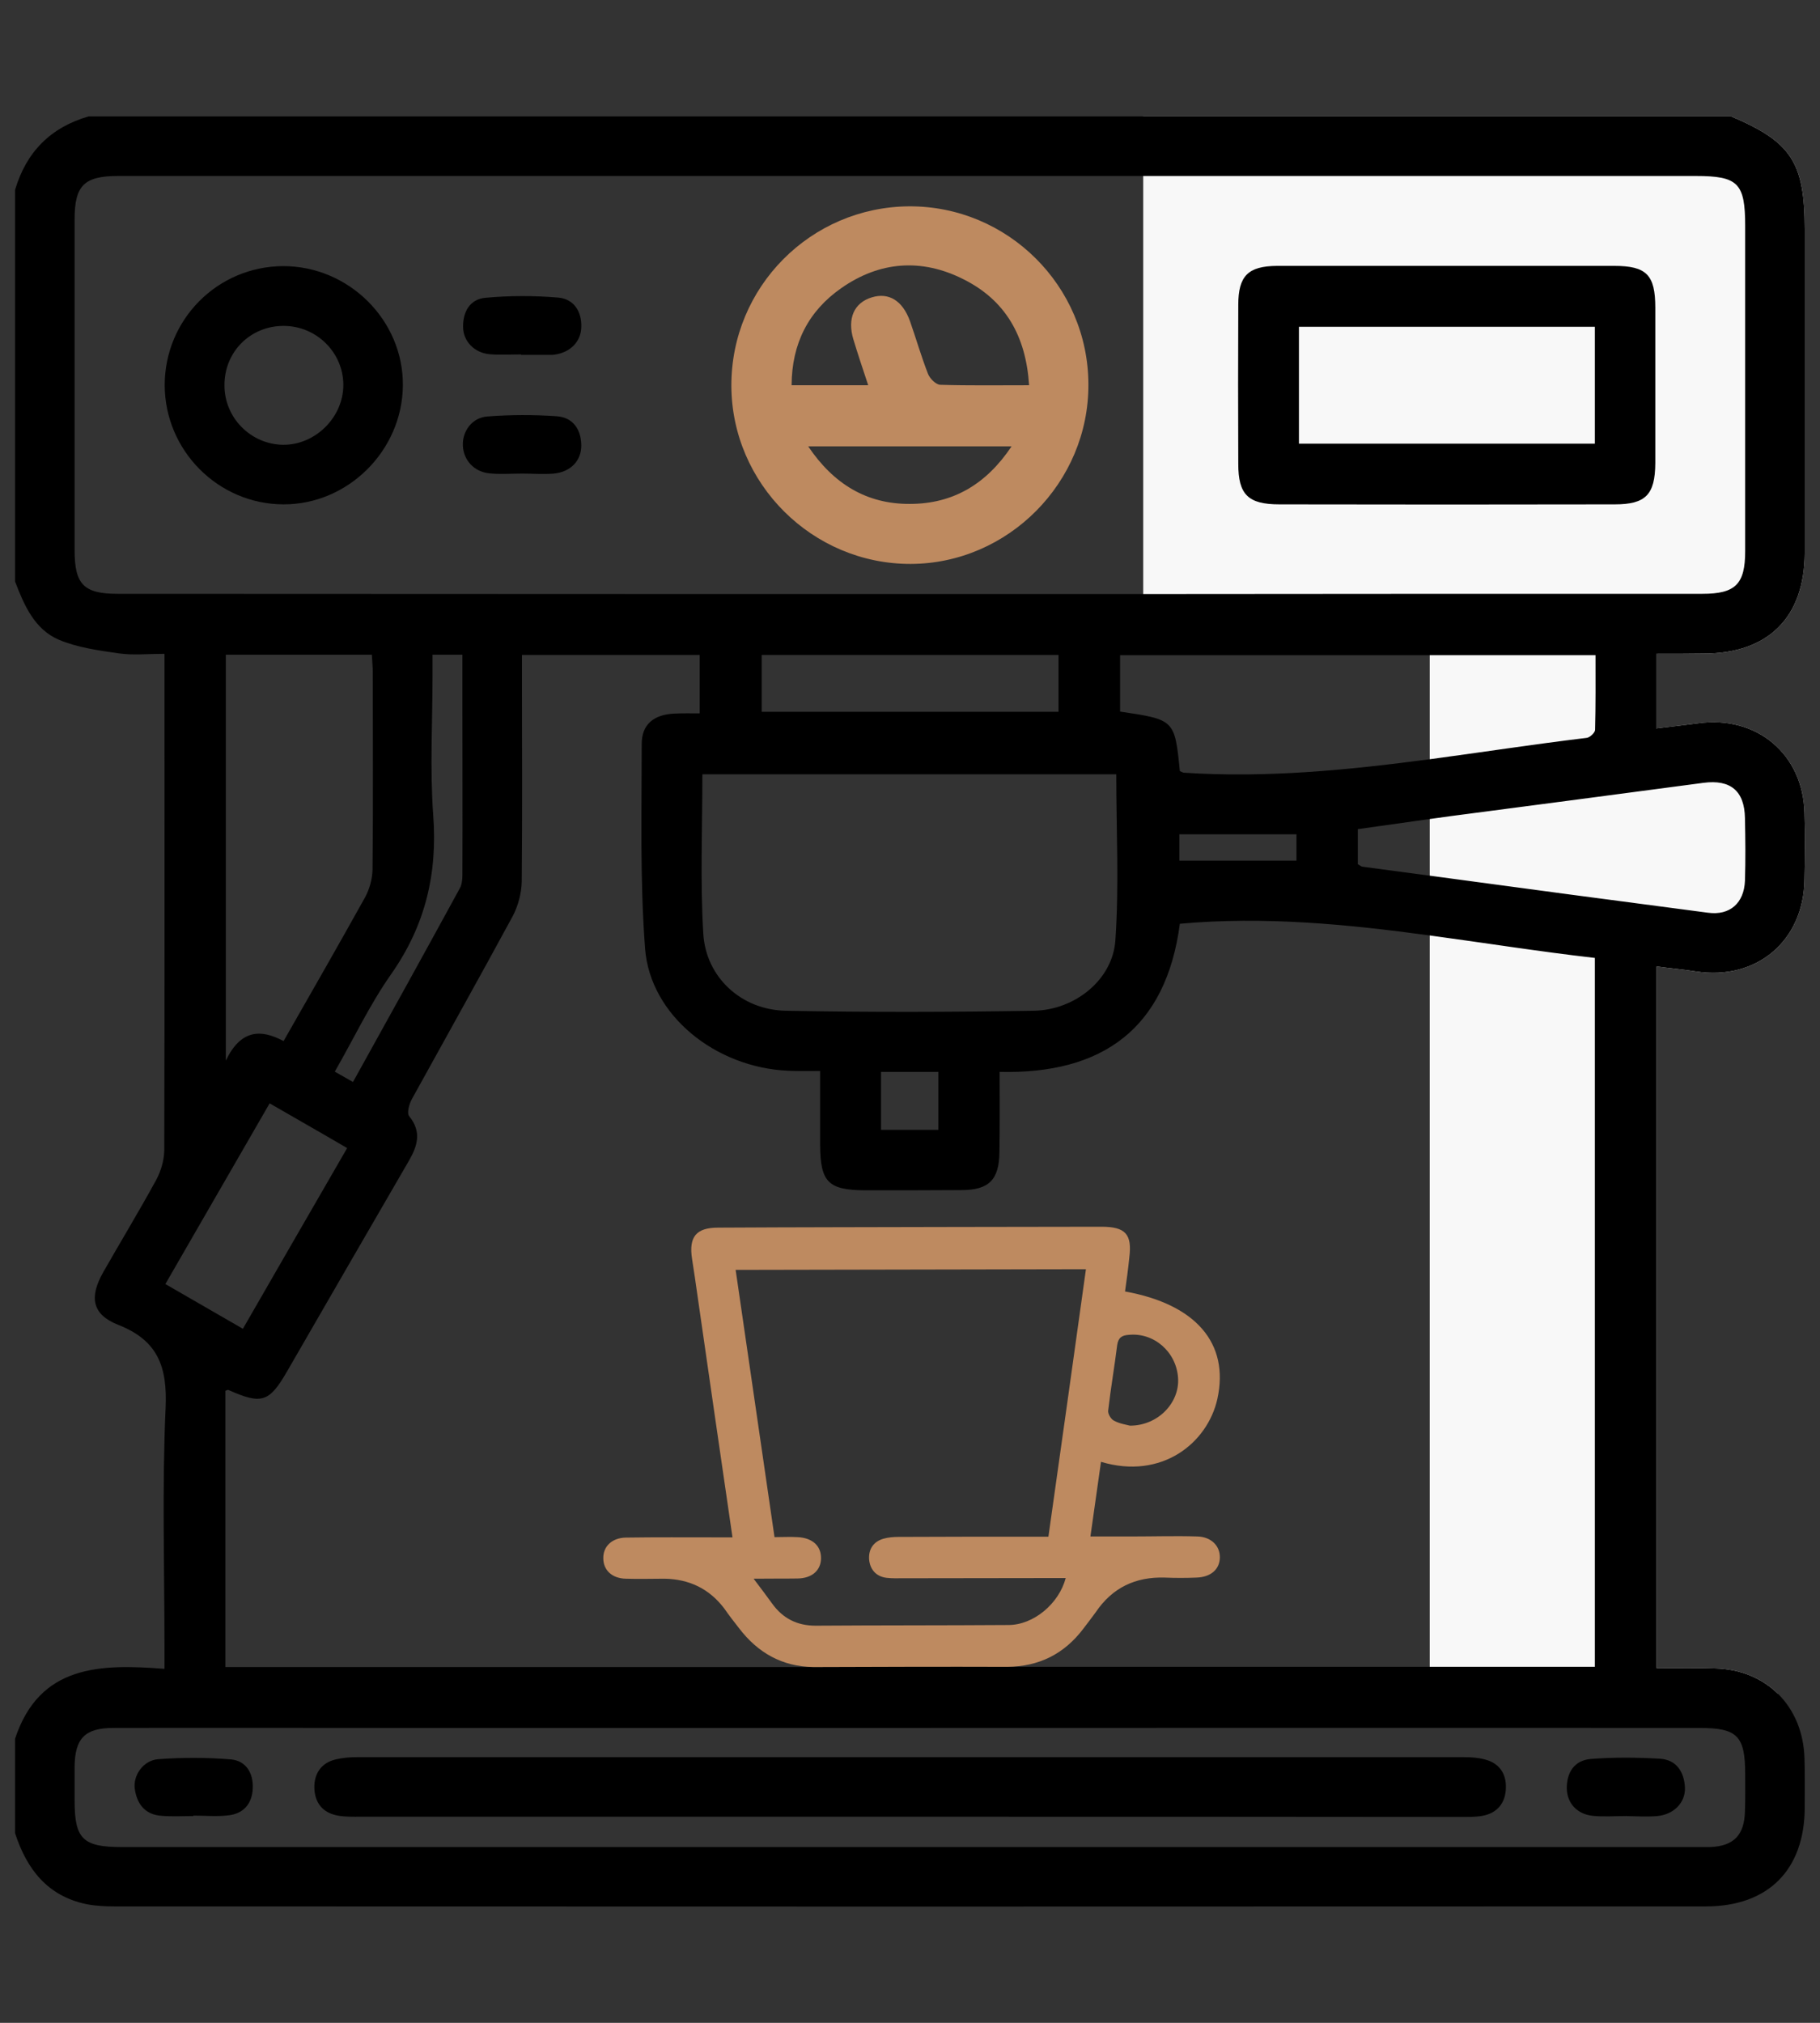 <?xml version="1.0" encoding="utf-8"?>
<!-- Generator: Adobe Illustrator 25.2.3, SVG Export Plug-In . SVG Version: 6.00 Build 0)  -->
<svg version="1.1" id="Livello_1" xmlns="http://www.w3.org/2000/svg" xmlns:xlink="http://www.w3.org/1999/xlink" x="0px" y="0px"
	 viewBox="0 0 81 90" style="enable-background:new 0 0 81 90;" xml:space="preserve">
<rect x="0" y="0" width="81" height="90" fill="#333333" stroke="none"/>
<style type="text/css">
	.st0{fill:#F8F8F8;}
	.st1{fill:#BE8A60;}
</style>
<path class="st0" d="M73.73,43v31.22c0.91,0,1.76-0.02,2.61,0.01c1.14,0.03,2.1,0.45,2.8,1.14H63.63V28.15H50.88V5.18h26.17
	c2.68,1.14,3.27,2.04,3.27,5.04V24.6c-0.01,2.86-1.61,4.47-4.48,4.48c-0.7,0.01-1.39,0.01-2.13,0.01v3.32
	c0.65-0.08,1.26-0.15,1.87-0.23c2.6-0.36,4.67,1.37,4.73,3.99c0.03,0.98,0.02,1.97,0,2.95c-0.03,2.75-2.14,4.52-4.84,4.1
	C74.89,43.13,74.31,43.08,73.73,43z"/>
<g>
	<g>
		<path d="M79.14,75.37c-0.7-0.69-1.66-1.11-2.8-1.14c-0.85-0.03-1.7-0.01-2.61-0.01V43c0.58,0.08,1.16,0.13,1.74,0.22
			c2.7,0.42,4.81-1.35,4.84-4.1c0.02-0.98,0.03-1.97,0-2.95c-0.06-2.62-2.13-4.35-4.73-3.99c-0.61,0.08-1.22,0.15-1.87,0.23v-3.32
			c0.74,0,1.43,0,2.13-0.01c2.87-0.01,4.47-1.62,4.48-4.48V10.22c0-3-0.59-3.9-3.27-5.04H3.94C2.25,5.67,1.17,6.76,0.67,8.45v17.42
			c0.4,1.05,0.86,2.12,1.94,2.59c0.83,0.35,1.77,0.48,2.68,0.61c0.63,0.09,1.28,0.02,2.03,0.02v0.9c0,7.07,0.01,14.14-0.01,21.21
			c-0.01,0.44-0.15,0.91-0.36,1.3c-0.76,1.39-1.58,2.74-2.36,4.11c-0.62,1.1-0.5,1.87,0.66,2.33c1.79,0.7,2.2,1.88,2.12,3.7
			c-0.16,3.54-0.05,7.09-0.05,10.64v0.97c-2.85-0.22-5.56-0.19-6.65,3.11v4.2c0.52,1.6,1.44,2.8,3.18,3.16
			c0.41,0.08,0.83,0.1,1.24,0.1c23.61,0.01,47.22,0.01,70.83,0c2.77,0,4.39-1.62,4.4-4.39c0-0.73,0.01-1.46-0.01-2.18
			C80.28,77.07,79.85,76.08,79.14,75.37z M17.41,43.34c1.51-2.15,2.07-4.46,1.87-7.08c-0.15-2.06-0.03-4.14-0.03-6.21v-0.92h1.33
			v2.66c0,2.31,0.01,4.61,0,6.92c0,0.28,0.01,0.6-0.12,0.82c-1.56,2.86-3.14,5.71-4.75,8.61c-0.28-0.16-0.51-0.29-0.81-0.46
			C15.75,46.2,16.46,44.69,17.41,43.34z M12.62,46.32c-1.04-0.56-1.92-0.49-2.57,0.87V29.13h6.5c0.01,0.27,0.04,0.52,0.04,0.77
			c0,2.93,0.02,5.85-0.01,8.78c-0.01,0.42-0.13,0.87-0.33,1.24C15.07,42.04,13.86,44.15,12.62,46.32z M18.21,49.66
			c-0.11-0.13,0-0.53,0.11-0.74c1.5-2.72,3.02-5.43,4.5-8.16c0.24-0.46,0.39-1.02,0.4-1.54c0.03-3.06,0.01-6.12,0.01-9.18v-0.9h7.91
			v2.6c-0.38,0-0.75-0.01-1.13,0.01c-0.91,0.04-1.46,0.48-1.45,1.37c0,3.03-0.08,6.07,0.15,9.09c0.23,2.96,3.13,5.29,6.37,5.43
			c0.43,0.02,0.87,0.01,1.42,0.01v3.29c0.01,1.66,0.36,2.01,2.01,2.02c1.42,0,2.85,0,4.28-0.01c1.22,0,1.68-0.46,1.69-1.69
			c0.02-1.17,0.01-2.33,0.01-3.57c4.6,0.11,7.41-1.95,8.02-6.59c3.75-0.34,7.44,0.02,11.12,0.52c2.45,0.33,4.89,0.72,7.35,1v31.54
			H44.83c-2.84-0.01-5.68,0-8.53,0.01H10.03V61.88c0.04-0.01,0.1-0.05,0.13-0.04c1.48,0.66,1.82,0.56,2.62-0.83
			c1.8-3.12,3.6-6.23,5.41-9.35C18.58,50.99,18.78,50.36,18.21,49.66z M49.68,34.45c0,2.5,0.13,4.95-0.04,7.39
			c-0.12,1.75-1.8,3.1-3.63,3.13c-3.68,0.06-7.36,0.07-11.03,0c-1.97-0.03-3.57-1.48-3.68-3.44c-0.14-2.34-0.04-4.69-0.04-7.08
			H49.68z M33.9,31.67v-2.53h13.21v2.53H33.9z M41.76,47.69v2.58h-2.55v-2.58H41.76z M71.01,29.15c0,1.11,0.01,2.22-0.02,3.32
			c0,0.13-0.24,0.35-0.38,0.36c-2.33,0.28-4.65,0.64-6.98,0.95c-3.62,0.48-7.25,0.84-10.93,0.6c-0.05,0-0.09-0.03-0.19-0.07
			c-0.23-2.29-0.23-2.29-2.66-2.65v-2.51H71.01z M57.7,37.12v1.17h-5.21v-1.17H57.7z M75.81,34.83c1.21-0.16,1.83,0.36,1.85,1.57
			c0.02,0.93,0.03,1.86,0,2.79c-0.04,0.99-0.67,1.55-1.64,1.42c-4.13-0.54-8.26-1.09-12.39-1.65c-1-0.13-2-0.27-3-0.4
			c-0.05-0.01-0.09-0.05-0.2-0.11v-1.56c1.07-0.15,2.14-0.3,3.2-0.45c0.31-0.04,0.63-0.09,0.94-0.13
			C68.31,35.82,72.06,35.33,75.81,34.83z M5.24,26.42c-1.51,0-1.92-0.41-1.92-1.95V9.77c0-1.52,0.42-1.94,1.94-1.94h70.21
			c1.89,0,2.2,0.32,2.2,2.23v14.46c0,1.47-0.43,1.9-1.9,1.9c-8.29,0-16.59,0-24.89,0.01C35.67,26.43,20.45,26.43,5.24,26.42z
			 M7.36,57.13c1.55-2.69,3.07-5.32,4.64-8.04c1.19,0.69,2.29,1.31,3.45,1.99c-1.55,2.68-3.08,5.33-4.64,8.04
			C9.63,58.44,8.52,57.8,7.36,57.13z M77.66,80.57c-0.02,1.08-0.5,1.57-1.56,1.61H5.43c-1.75,0-2.11-0.36-2.11-2.08v-1.48
			c0.01-1.28,0.46-1.74,1.73-1.74c3.99-0.01,7.98,0,11.97,0H40.5c11.71,0,23.42-0.01,35.14,0c1.68,0,2.03,0.35,2.03,2.06
			C77.67,79.48,77.68,80.03,77.66,80.57z"/>
		<path class="st1" d="M40.46,9.18c-4.38,0.03-7.92,3.59-7.91,7.98c0.01,4.36,3.61,7.94,7.98,7.93c4.34-0.01,7.93-3.63,7.91-7.99
			C48.43,12.72,44.84,9.16,40.46,9.18z M40.49,22.42c-1.91,0.01-3.39-0.88-4.52-2.56h9.05C43.89,21.55,42.41,22.42,40.49,22.42z
			 M41.84,17.12c-0.19-0.01-0.46-0.28-0.54-0.49c-0.3-0.77-0.53-1.57-0.8-2.34c-0.33-0.92-0.95-1.29-1.7-1.06
			c-0.79,0.24-1.1,0.94-0.82,1.87c0.2,0.66,0.42,1.32,0.66,2.04h-3.41c0.01-1.86,0.75-3.3,2.21-4.32c1.7-1.19,3.56-1.34,5.43-0.4
			c1.87,0.93,2.79,2.52,2.93,4.72C44.41,17.14,43.12,17.16,41.84,17.12z"/>
		<path d="M71.84,11.83H56.83c-1.29,0.01-1.72,0.45-1.72,1.74c-0.01,2.36-0.01,4.72,0,7.07c0,1.37,0.44,1.8,1.83,1.8
			c4.97,0.01,9.95,0.01,14.93,0c1.37,0,1.79-0.43,1.8-1.83v-6.92C73.67,12.23,73.28,11.83,71.84,11.83z M70.98,19.74H57.81v-5.2
			h13.17V19.74z"/>
		<path d="M12.59,11.84c-2.92,0.02-5.26,2.38-5.26,5.3c0.01,2.91,2.38,5.29,5.28,5.3c2.88,0.01,5.29-2.39,5.32-5.28
			C17.96,14.25,15.52,11.83,12.59,11.84z M12.6,19.79c-1.44-0.02-2.61-1.2-2.61-2.64c-0.01-1.5,1.16-2.66,2.65-2.65
			c1.45,0.01,2.63,1.18,2.64,2.61C15.29,18.56,14.04,19.8,12.6,19.79z"/>
		<path d="M23.25,21.07c-0.49,0-0.99,0.04-1.47-0.01c-0.69-0.07-1.15-0.59-1.18-1.23c-0.03-0.63,0.4-1.25,1.09-1.3
			c1.03-0.08,2.07-0.08,3.09-0.01c0.71,0.05,1.08,0.57,1.09,1.29c0.01,0.69-0.48,1.19-1.22,1.26
			C24.18,21.11,23.71,21.07,23.25,21.07C23.25,21.07,23.25,21.07,23.25,21.07z"/>
		<path d="M23.19,15.77c-0.47,0-0.94,0.03-1.4-0.01c-0.68-0.06-1.18-0.58-1.18-1.22c-0.01-0.67,0.31-1.23,0.99-1.29
			c1.07-0.1,2.17-0.1,3.24-0.01c0.7,0.06,1.06,0.62,1.03,1.33c-0.02,0.65-0.51,1.12-1.2,1.21c-0.05,0.01-0.1,0.01-0.15,0.01
			c-0.44,0-0.88,0-1.32,0C23.19,15.78,23.19,15.77,23.19,15.77z"/>
		<path d="M40.46,80.83c-8.14,0-16.28,0-24.41,0c-0.34,0-0.68,0.01-1.01-0.05c-0.69-0.12-1.04-0.59-1.05-1.25
			c-0.01-0.62,0.31-1.1,0.95-1.25c0.3-0.07,0.61-0.1,0.92-0.1c16.43,0,32.86,0,49.3,0c0.31,0,0.62,0.02,0.92,0.1
			c0.64,0.16,0.96,0.63,0.94,1.26c-0.01,0.66-0.37,1.13-1.05,1.25c-0.33,0.06-0.67,0.05-1.01,0.05
			C56.78,80.83,48.62,80.83,40.46,80.83z"/>
		<path d="M8.61,80.8c-0.47,0-0.93,0.03-1.4-0.01C6.48,80.75,6.1,80.29,6,79.6c-0.09-0.61,0.38-1.28,1.04-1.33
			c1.08-0.08,2.17-0.08,3.24,0.01c0.67,0.06,1,0.61,0.97,1.29c-0.03,0.68-0.41,1.13-1.1,1.2c-0.51,0.06-1.03,0.01-1.55,0.01
			C8.61,80.79,8.61,80.8,8.61,80.8z"/>
		<path d="M72.36,80.8c-0.49,0-0.99,0.04-1.47-0.01c-0.7-0.07-1.15-0.56-1.16-1.23c0-0.72,0.35-1.24,1.07-1.3
			c1.03-0.08,2.07-0.07,3.09-0.01c0.73,0.05,1.07,0.6,1.1,1.29c0.02,0.67-0.5,1.19-1.23,1.26C73.3,80.84,72.83,80.81,72.36,80.8
			C72.36,80.8,72.36,80.8,72.36,80.8z"/>
	</g>
	<path class="st1" d="M53.29,68.36c-0.97-0.03-1.93,0-2.89,0h-1.87c0.16-1.16,0.32-2.23,0.47-3.32c2.7,0.81,4.74-0.83,5.18-2.8
		c0.54-2.47-0.95-4.21-4.11-4.78c0.07-0.5,0.14-1,0.19-1.51c0.13-1.04-0.17-1.37-1.24-1.37l-6.5,0.01
		C39,54.6,35.48,54.6,31.96,54.62c-0.98,0-1.31,0.41-1.16,1.39c0.09,0.56,0.17,1.13,0.25,1.69c0.51,3.54,1.02,7.08,1.55,10.7h-0.69
		c-1.35,0-2.7-0.01-4.05,0.01c-0.63,0.01-1.02,0.4-1.01,0.92c0,0.53,0.39,0.9,1.01,0.91c0.58,0.02,1.15,0,1.72,0
		c1.09,0.02,1.98,0.44,2.65,1.32c0.21,0.3,0.43,0.59,0.66,0.88c0.84,1.1,1.92,1.71,3.31,1.73h0.1c2.85-0.01,5.69-0.02,8.53-0.01
		c1.41-0.01,2.53-0.57,3.38-1.69c0.18-0.24,0.37-0.48,0.55-0.73c0.74-1.1,1.77-1.59,3.08-1.55c0.47,0.02,0.94,0.02,1.41,0
		c0.63-0.02,1.03-0.36,1.04-0.89C54.3,68.78,53.91,68.38,53.29,68.36z M49.72,59.85c0.05-0.34,0.21-0.44,0.52-0.46
		c1.11-0.11,2.11,0.75,2.19,1.91c0.08,1.09-0.87,2.13-2.14,2.13c-0.14-0.04-0.45-0.08-0.71-0.22c-0.14-0.07-0.28-0.31-0.26-0.45
		C49.43,61.79,49.6,60.82,49.72,59.85z M46.66,68.37h-0.67c-2,0-4,0-6,0.01c-0.23,0-0.46,0.02-0.67,0.08
		c-0.45,0.13-0.67,0.47-0.64,0.92c0.04,0.45,0.31,0.76,0.77,0.82c0.25,0.03,0.49,0.02,0.74,0.02l7.24-0.01
		c-0.3,1.14-1.43,2.09-2.55,2.09c-2.86,0.02-5.72,0.01-8.58,0.03c-0.82,0-1.46-0.32-1.94-0.99c-0.23-0.32-0.48-0.65-0.82-1.1
		c0.75-0.01,1.36,0,1.96-0.01c0.64-0.01,1.03-0.36,1.04-0.89c0.01-0.56-0.38-0.92-1.05-0.95c-0.32-0.02-0.65,0-1.02,0
		c-0.58-3.97-1.15-7.9-1.73-11.89l15.59-0.03C47.78,60.42,47.23,64.35,46.66,68.37z"/>
</g>
</svg>

